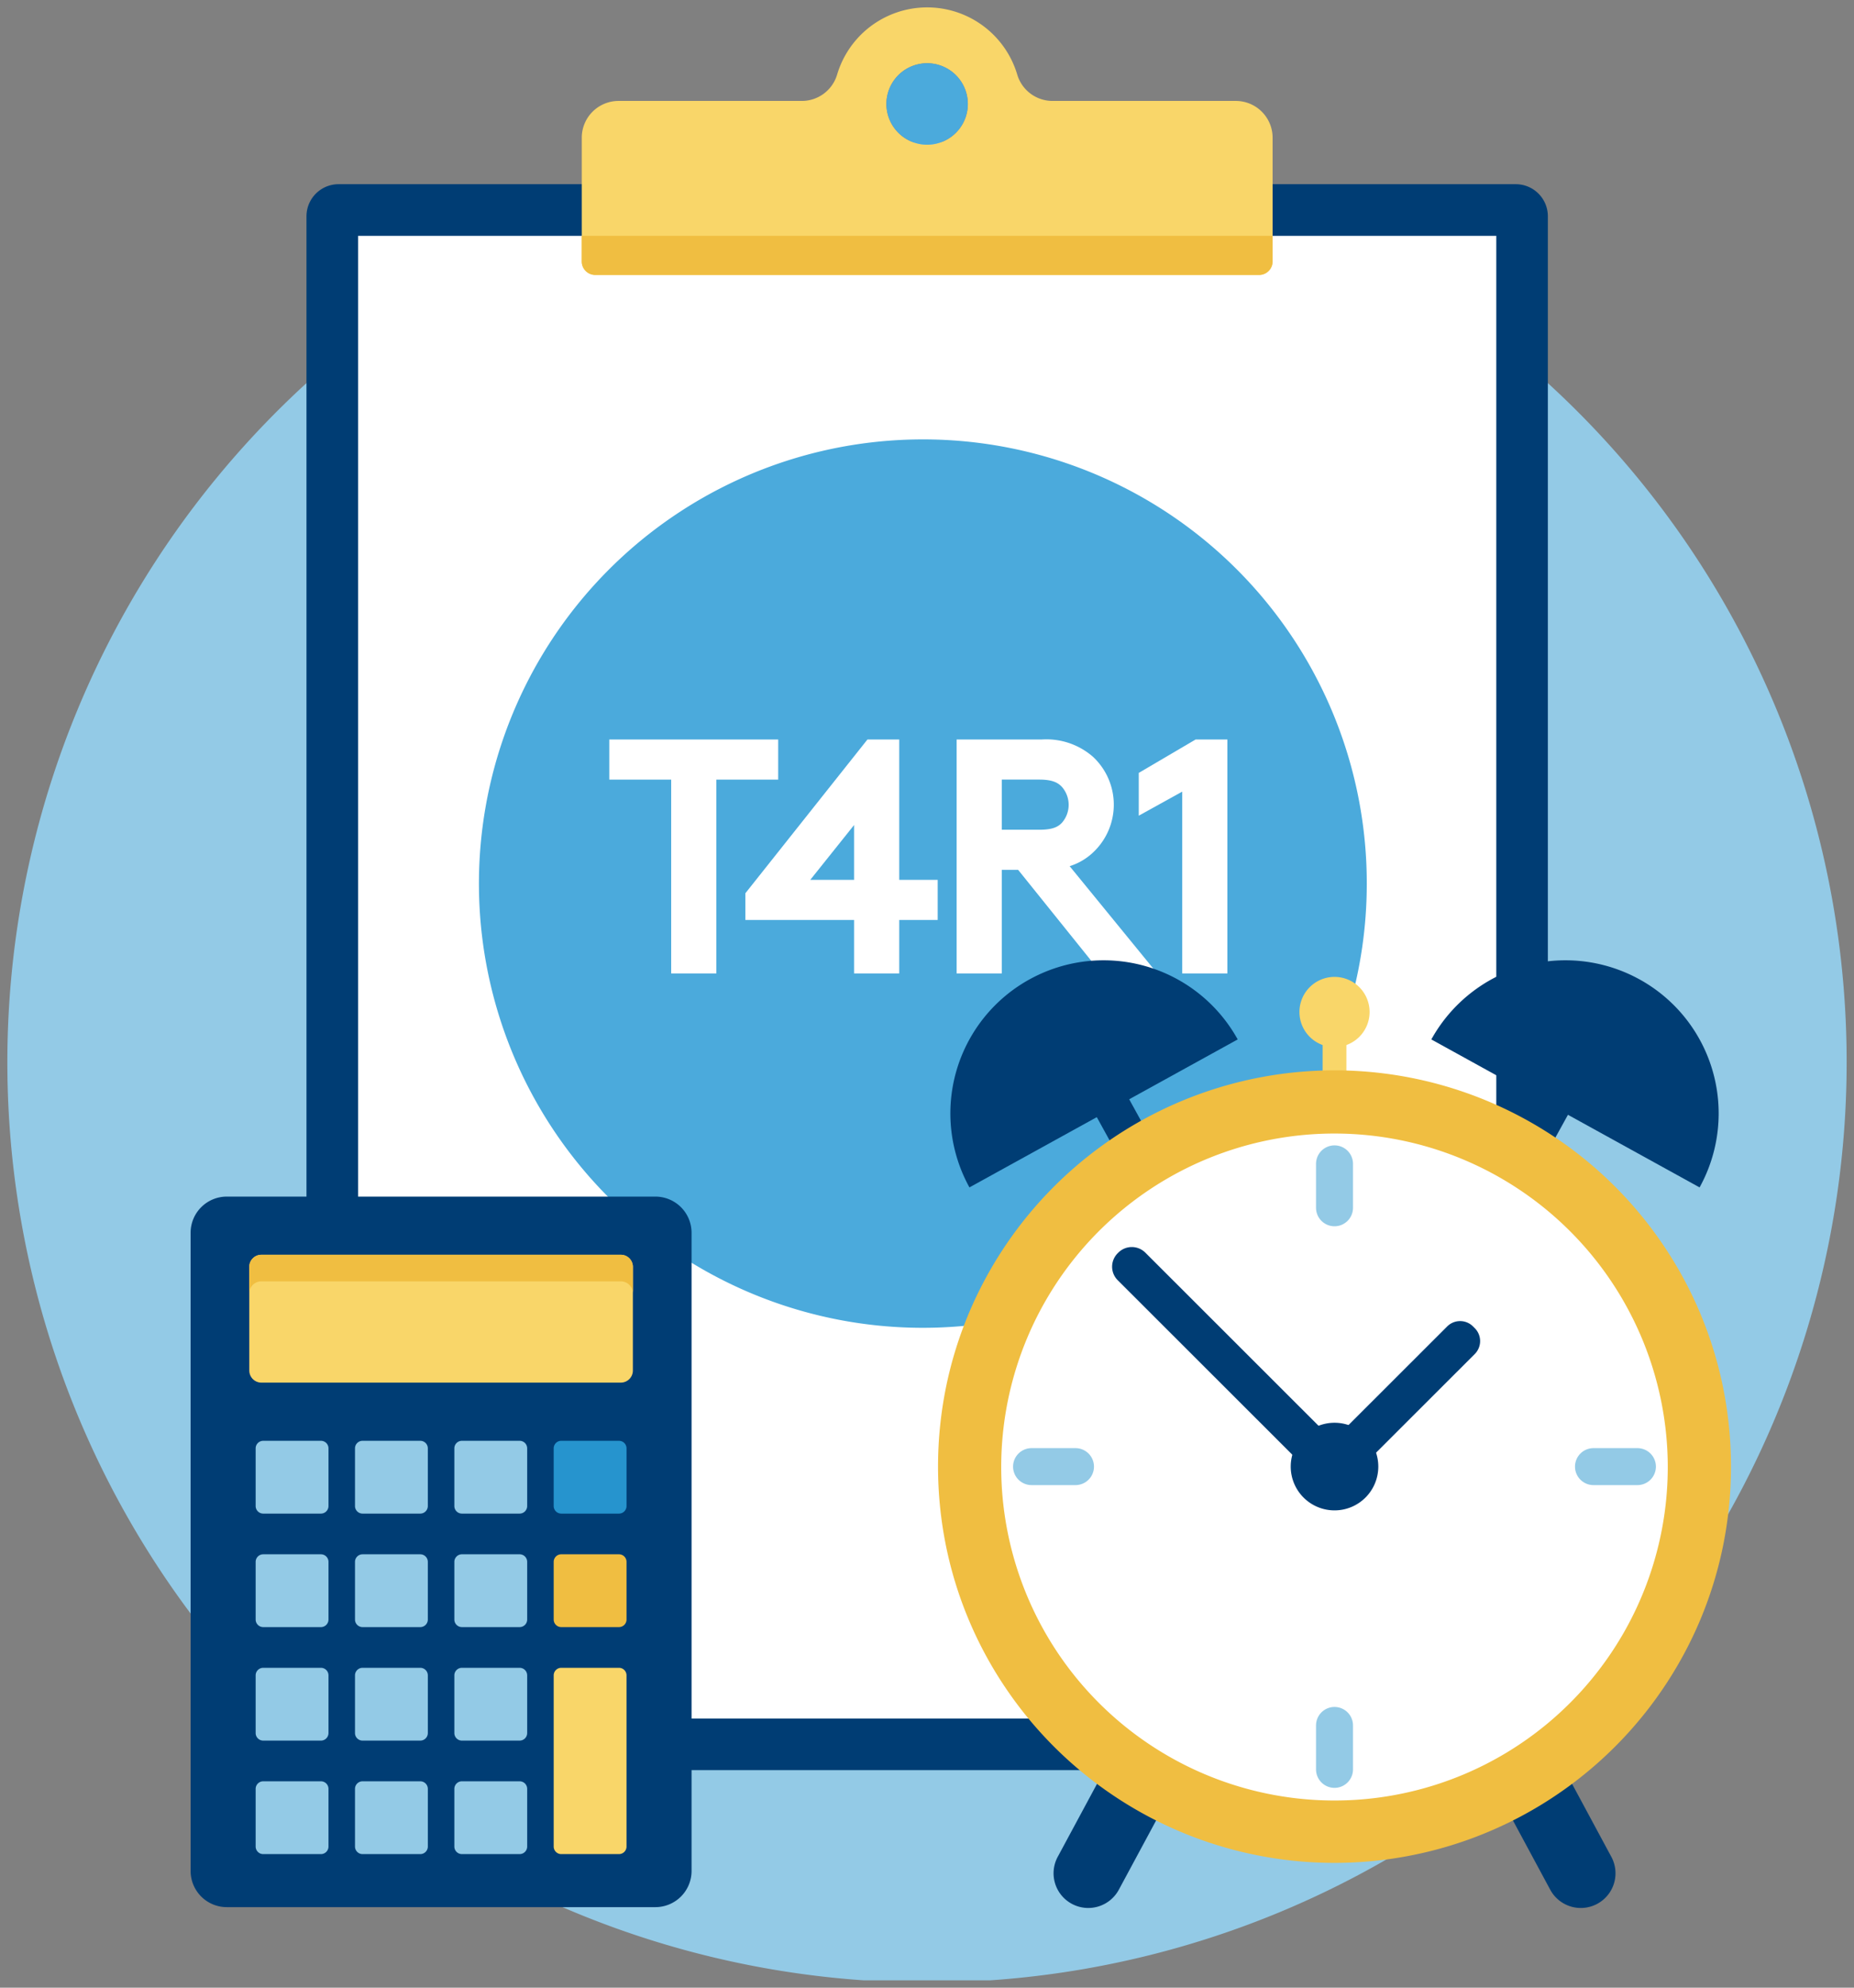 <svg xmlns="http://www.w3.org/2000/svg" xmlns:xlink="http://www.w3.org/1999/xlink" width="252" height="270" viewBox="0 0 252 270">
  <rect x="0" y="0" width="252" height="270" fill="#808080" stroke="none"/>
  <defs>
    <clipPath id="clip-path">
      <rect id="Rectangle_7013" data-name="Rectangle 7013" width="250" height="268" fill="none"/>
    </clipPath>
    <clipPath id="clip-SVG_ACCUEIL_Avantage_Formation-vedette_T4R1_2022">
      <rect width="252" height="270"/>
    </clipPath>
  </defs>
  <g id="SVG_ACCUEIL_Avantage_Formation-vedette_T4R1_2022" clip-path="url(#clip-SVG_ACCUEIL_Avantage_Formation-vedette_T4R1_2022)">
    <g id="Groupe_12814" data-name="Groupe 12814" transform="translate(1 1)">
      <g id="Groupe_12812" data-name="Groupe 12812" clip-path="url(#clip-path)">
        <path id="Tracé_44417" data-name="Tracé 44417" d="M250,143.171A125,125,0,1,1,125,18.321a124.925,124.925,0,0,1,125,124.85" transform="translate(0 -0.022)" fill="#93cae6"/>
        <path id="Rectangle_7008" data-name="Rectangle 7008" d="M4.362,0H164.371a4.361,4.361,0,0,1,4.361,4.361v206.7a4.364,4.364,0,0,1-4.364,4.364H4.362A4.362,4.362,0,0,1,0,211.067V4.362A4.362,4.362,0,0,1,4.362,0Z" transform="translate(40.657 24.021)" fill="#003d74"/>
        <rect id="Rectangle_7009" data-name="Rectangle 7009" width="154.707" height="201.403" transform="translate(47.67 31.035)" fill="#fff"/>
        <path id="Tracé_44418" data-name="Tracé 44418" d="M171.976,17.711a5,5,0,0,0-5-5l-24.926,0a5.007,5.007,0,0,1-4.791-3.6,12.772,12.772,0,0,0-24.47,0,5.006,5.006,0,0,1-4.794,3.6l-24.92,0a5,5,0,0,0-5,5V34.514a1.837,1.837,0,0,0,1.838,1.836h90.227a1.837,1.837,0,0,0,1.838-1.836ZM125.029,7.589a5.533,5.533,0,1,1-5.545,5.528,5.533,5.533,0,0,1,5.545-5.528" transform="translate(0 0)" fill="#f9d669"/>
        <path id="Tracé_44419" data-name="Tracé 44419" d="M78.069,34.552a1.837,1.837,0,0,0,1.838,1.836h90.226a1.837,1.837,0,0,0,1.838-1.836v-3.48h-93.9Z" transform="translate(0 -0.037)" fill="#f0be41"/>
        <path id="Tracé_44420" data-name="Tracé 44420" d="M125.029,7.6a5.533,5.533,0,1,1-5.545,5.528A5.533,5.533,0,0,1,125.029,7.6" transform="translate(0 -0.009)" fill="#4baadc"/>
        <path id="Tracé_44421" data-name="Tracé 44421" d="M184.776,119.023a60.339,60.339,0,1,1-60.338-60.266,60.3,60.3,0,0,1,60.338,60.266" transform="translate(0 -0.07)" fill="#4baadc"/>
        <path id="Tracé_44422" data-name="Tracé 44422" d="M104.774,99.568v5.449H96.365v26.333H90.228V105.018h-8.41V99.568Z" transform="translate(0 -0.119)" fill="#fff"/>
        <path id="Tracé_44423" data-name="Tracé 44423" d="M121.225,99.568v19.069h5.228v5.449h-5.228v7.264h-6.137v-7.264H100.314v-3.631l16.593-20.888Zm-6.137,19.069v-7.446l-5.955,7.446Z" transform="translate(0 -0.119)" fill="#fff"/>
        <path id="Tracé_44424" data-name="Tracé 44424" d="M135.163,117.277v14.074h-6.137V99.568h11.591a9.627,9.627,0,0,1,6.955,2.362,8.888,8.888,0,0,1,0,12.984,8.212,8.212,0,0,1-3.182,1.863L156.3,131.351H148.71l-11.321-14.074Zm5.091-5.449c1.773,0,2.545-.363,3.091-.954a3.7,3.7,0,0,0,0-4.858c-.546-.591-1.318-1-3.091-1h-5.091v6.81Z" transform="translate(0 -0.119)" fill="#fff"/>
        <path id="Tracé_44425" data-name="Tracé 44425" d="M153.783,104.108l7.728-4.54h4.318v31.782h-6.137v-24.7l-5.909,3.268Z" transform="translate(0 -0.119)" fill="#fff"/>
        <path id="Tracé_44426" data-name="Tracé 44426" d="M88.077,258.253H29.83a4.921,4.921,0,0,1-4.923-4.917V166.651a4.92,4.92,0,0,1,4.923-4.917H88.077A4.92,4.92,0,0,1,93,166.651v86.685a4.92,4.92,0,0,1-4.923,4.917" transform="translate(0 -0.193)" fill="#003d74"/>
        <path id="Tracé_44427" data-name="Tracé 44427" d="M83.386,187.013H34.521a1.641,1.641,0,0,1-1.636-1.635v-14.1a1.64,1.64,0,0,1,1.636-1.634H83.386a1.64,1.64,0,0,1,1.636,1.634v14.1a1.64,1.64,0,0,1-1.636,1.634" transform="translate(0 -0.203)" fill="#f9d669"/>
        <path id="Tracé_44428" data-name="Tracé 44428" d="M83.386,169.651H34.521a1.64,1.64,0,0,0-1.636,1.634v6.684h0V174.89a1.64,1.64,0,0,1,1.636-1.634H83.386a1.64,1.64,0,0,1,1.636,1.634v3.078h0v-6.684a1.64,1.64,0,0,0-1.636-1.634" transform="translate(0 -0.203)" fill="#f0be41"/>
        <path id="Tracé_44429" data-name="Tracé 44429" d="M42.623,220.272H34.775a1.029,1.029,0,0,1-1.026-1.025v-7.839a1.028,1.028,0,0,1,1.026-1.024h7.848a1.028,1.028,0,0,1,1.026,1.024v7.839a1.029,1.029,0,0,1-1.026,1.025" transform="translate(0 -0.252)" fill="#93cae6"/>
        <path id="Tracé_44430" data-name="Tracé 44430" d="M56.126,220.272H48.278a1.029,1.029,0,0,1-1.026-1.025v-7.839a1.028,1.028,0,0,1,1.026-1.024h7.848a1.027,1.027,0,0,1,1.025,1.024v7.839a1.029,1.029,0,0,1-1.026,1.025" transform="translate(0 -0.252)" fill="#93cae6"/>
        <path id="Tracé_44431" data-name="Tracé 44431" d="M69.63,220.271H61.782a1.028,1.028,0,0,1-1.026-1.025v-7.838a1.028,1.028,0,0,1,1.026-1.025H69.63a1.028,1.028,0,0,1,1.026,1.024v7.84a1.028,1.028,0,0,1-1.026,1.024" transform="translate(0 -0.252)" fill="#93cae6"/>
        <path id="Tracé_44432" data-name="Tracé 44432" d="M42.623,235.708H34.775a1.028,1.028,0,0,1-1.026-1.025v-7.839a1.028,1.028,0,0,1,1.026-1.024h7.848a1.028,1.028,0,0,1,1.026,1.024v7.839a1.029,1.029,0,0,1-1.026,1.025" transform="translate(0 -0.27)" fill="#93cae6"/>
        <path id="Tracé_44433" data-name="Tracé 44433" d="M56.126,235.708H48.278a1.028,1.028,0,0,1-1.026-1.025v-7.839a1.028,1.028,0,0,1,1.026-1.024h7.848a1.028,1.028,0,0,1,1.026,1.024v7.839a1.027,1.027,0,0,1-1.025,1.025" transform="translate(0 -0.27)" fill="#93cae6"/>
        <path id="Tracé_44434" data-name="Tracé 44434" d="M69.63,235.708H61.782a1.029,1.029,0,0,1-1.026-1.025v-7.839a1.028,1.028,0,0,1,1.026-1.024H69.63a1.028,1.028,0,0,1,1.026,1.024v7.839a1.029,1.029,0,0,1-1.026,1.025" transform="translate(0 -0.27)" fill="#93cae6"/>
        <path id="Tracé_44435" data-name="Tracé 44435" d="M42.623,204.835H34.775a1.028,1.028,0,0,1-1.026-1.024v-7.84a1.029,1.029,0,0,1,1.026-1.024h7.848a1.028,1.028,0,0,1,1.026,1.024v7.84a1.029,1.029,0,0,1-1.026,1.024" transform="translate(0 -0.233)" fill="#93cae6"/>
        <path id="Tracé_44436" data-name="Tracé 44436" d="M56.126,204.835H48.278a1.028,1.028,0,0,1-1.026-1.025v-7.839a1.028,1.028,0,0,1,1.026-1.024h7.848a1.027,1.027,0,0,1,1.025,1.024v7.84a1.028,1.028,0,0,1-1.026,1.024" transform="translate(0 -0.233)" fill="#93cae6"/>
        <path id="Tracé_44437" data-name="Tracé 44437" d="M69.63,204.835H61.782a1.029,1.029,0,0,1-1.026-1.024v-7.84a1.028,1.028,0,0,1,1.026-1.024H69.63a1.028,1.028,0,0,1,1.026,1.024v7.839a1.029,1.029,0,0,1-1.026,1.025" transform="translate(0 -0.233)" fill="#93cae6"/>
        <path id="Tracé_44438" data-name="Tracé 44438" d="M42.623,251.144H34.775a1.029,1.029,0,0,1-1.026-1.024v-7.84a1.028,1.028,0,0,1,1.026-1.024h7.848a1.027,1.027,0,0,1,1.025,1.024v7.839a1.029,1.029,0,0,1-1.026,1.025" transform="translate(0 -0.289)" fill="#93cae6"/>
        <path id="Tracé_44439" data-name="Tracé 44439" d="M56.126,251.144H48.278a1.029,1.029,0,0,1-1.026-1.025v-7.839a1.028,1.028,0,0,1,1.026-1.024h7.848a1.028,1.028,0,0,1,1.026,1.024v7.839a1.029,1.029,0,0,1-1.026,1.025" transform="translate(0 -0.289)" fill="#93cae6"/>
        <path id="Tracé_44440" data-name="Tracé 44440" d="M69.63,251.143H61.782a1.028,1.028,0,0,1-1.026-1.024v-7.84a1.028,1.028,0,0,1,1.026-1.024H69.63a1.028,1.028,0,0,1,1.026,1.024v7.84a1.028,1.028,0,0,1-1.026,1.024" transform="translate(0 -0.289)" fill="#93cae6"/>
        <path id="Tracé_44441" data-name="Tracé 44441" d="M83.133,220.271H75.285a1.028,1.028,0,0,1-1.026-1.025v-7.839a1.028,1.028,0,0,1,1.026-1.024h7.848a1.028,1.028,0,0,1,1.026,1.024v7.839a1.029,1.029,0,0,1-1.026,1.025" transform="translate(0 -0.252)" fill="#f0be41"/>
        <path id="Tracé_44442" data-name="Tracé 44442" d="M83.133,204.835H75.285a1.028,1.028,0,0,1-1.026-1.025v-7.839a1.028,1.028,0,0,1,1.026-1.024h7.848a1.028,1.028,0,0,1,1.026,1.024v7.839a1.029,1.029,0,0,1-1.026,1.025" transform="translate(0 -0.233)" fill="#2694ce"/>
        <path id="Tracé_44443" data-name="Tracé 44443" d="M83.133,251.125H75.285a1.028,1.028,0,0,1-1.026-1.024V226.844a1.028,1.028,0,0,1,1.026-1.024h7.848a1.027,1.027,0,0,1,1.025,1.024V250.1a1.026,1.026,0,0,1-1.025,1.024" transform="translate(0 -0.27)" fill="#f9d669"/>
        <path id="Tracé_44444" data-name="Tracé 44444" d="M228.478,198.4a48.087,48.087,0,1,0-48.087,48.029A48.058,48.058,0,0,0,228.478,198.4" transform="translate(0 -0.18)" fill="#fff"/>
        <path id="Tracé_44445" data-name="Tracé 44445" d="M180.391,165.757h0a2.511,2.511,0,0,1-2.513-2.51v-5.965a2.512,2.512,0,0,1,5.025,0v5.965a2.511,2.511,0,0,1-2.512,2.51" transform="translate(0 -0.185)" fill="#93cae6"/>
        <path id="Tracé_44446" data-name="Tracé 44446" d="M180.391,242.133h0a2.511,2.511,0,0,1-2.513-2.51v-5.965a2.512,2.512,0,0,1,5.025,0v5.965a2.511,2.511,0,0,1-2.512,2.51" transform="translate(0 -0.277)" fill="#93cae6"/>
        <path id="Tracé_44447" data-name="Tracé 44447" d="M136.7,198.455h0a2.511,2.511,0,0,1,2.513-2.51h5.972a2.51,2.51,0,1,1,0,5.02h-5.972a2.511,2.511,0,0,1-2.513-2.51" transform="translate(0 -0.234)" fill="#93cae6"/>
        <path id="Tracé_44448" data-name="Tracé 44448" d="M213.079,198.455h0a2.511,2.511,0,0,1,2.513-2.51h5.972a2.51,2.51,0,1,1,0,5.02h-5.972a2.511,2.511,0,0,1-2.513-2.51" transform="translate(0 -0.234)" fill="#93cae6"/>
        <path id="Tracé_44449" data-name="Tracé 44449" d="M186.341,198.451a5.951,5.951,0,1,0-5.951,5.944,5.948,5.948,0,0,0,5.951-5.944" transform="translate(0 -0.23)" fill="#003d74"/>
        <path id="Tracé_44450" data-name="Tracé 44450" d="M151.005,169.353l-.085.085a2.586,2.586,0,0,0,0,3.661l25.422,25.392a2.593,2.593,0,0,0,3.666,0l.085-.084a2.588,2.588,0,0,0,0-3.662l-25.422-25.392a2.6,2.6,0,0,0-3.666,0" transform="translate(0 -0.202)" fill="#003d74"/>
        <path id="Tracé_44451" data-name="Tracé 44451" d="M199.452,179.625l-.229-.229a2.491,2.491,0,0,0-3.521,0l-17.163,17.142a2.483,2.483,0,0,0,0,3.517l.229.229a2.492,2.492,0,0,0,3.521,0l17.163-17.142a2.485,2.485,0,0,0,0-3.517" transform="translate(0 -0.214)" fill="#003d74"/>
        <path id="Tracé_44452" data-name="Tracé 44452" d="M138.937,132.188a20.785,20.785,0,0,0-8.168,28.26l36.462-20.1a20.836,20.836,0,0,0-28.294-8.158" transform="translate(0 -0.155)" fill="#003d74"/>
        <path id="Tracé_44453" data-name="Tracé 44453" d="M221.844,132.188a20.785,20.785,0,0,1,8.168,28.26l-36.462-20.1a20.836,20.836,0,0,1,28.294-8.158" transform="translate(0 -0.155)" fill="#003d74"/>
        <path id="Tracé_44458" data-name="Tracé 44458" d="M0,0,5.025,0l0,8.084L0,8.084Z" transform="matrix(0.876, -0.483, 0.483, 0.876, 146.95, 148.701)" fill="#003d74"/>
        <path id="Tracé_44459" data-name="Tracé 44459" d="M0,0,8.084,0l0,5.025L0,5.025Z" transform="translate(204.769 153.352) rotate(-61.115)" fill="#003d74"/>
        <path id="Tracé_44454" data-name="Tracé 44454" d="M144.686,257.894h0a4.707,4.707,0,0,1-1.92-6.38l7.545-14.006,8.308,4.465-7.546,14.005a4.718,4.718,0,0,1-6.387,1.917" transform="translate(0 -0.284)" fill="#003d74"/>
        <path id="Tracé_44455" data-name="Tracé 44455" d="M216.1,257.894h0a4.708,4.708,0,0,0,1.919-6.38l-7.545-14.006-8.308,4.465,7.546,14.005a4.719,4.719,0,0,0,6.388,1.917" transform="translate(0 -0.284)" fill="#003d74"/>
        <rect id="Rectangle_7012" data-name="Rectangle 7012" width="3.231" height="10.775" transform="translate(178.775 136.462)" fill="#f9d669"/>
        <path id="Tracé_44456" data-name="Tracé 44456" d="M233.187,187.551a53.511,53.511,0,0,0-8.112-19.255,53.936,53.936,0,0,0-94.338,9.145,53.609,53.609,0,0,0-3.142,10.11,54.233,54.233,0,0,0,0,21.686,53.511,53.511,0,0,0,8.112,19.255,53.936,53.936,0,0,0,94.338-9.145,53.609,53.609,0,0,0,3.142-10.11,54.281,54.281,0,0,0,0-21.686m-7.5,10.843a45.3,45.3,0,1,1-45.3-45.245,45.323,45.323,0,0,1,45.3,45.245" transform="translate(0 -0.173)" fill="#f0be41"/>
        <path id="Tracé_44457" data-name="Tracé 44457" d="M185.158,136.619a4.768,4.768,0,1,1-4.768-4.762,4.766,4.766,0,0,1,4.768,4.762" transform="translate(0 -0.158)" fill="#f9d669"/>
      </g>
    </g>
  </g>
</svg>
